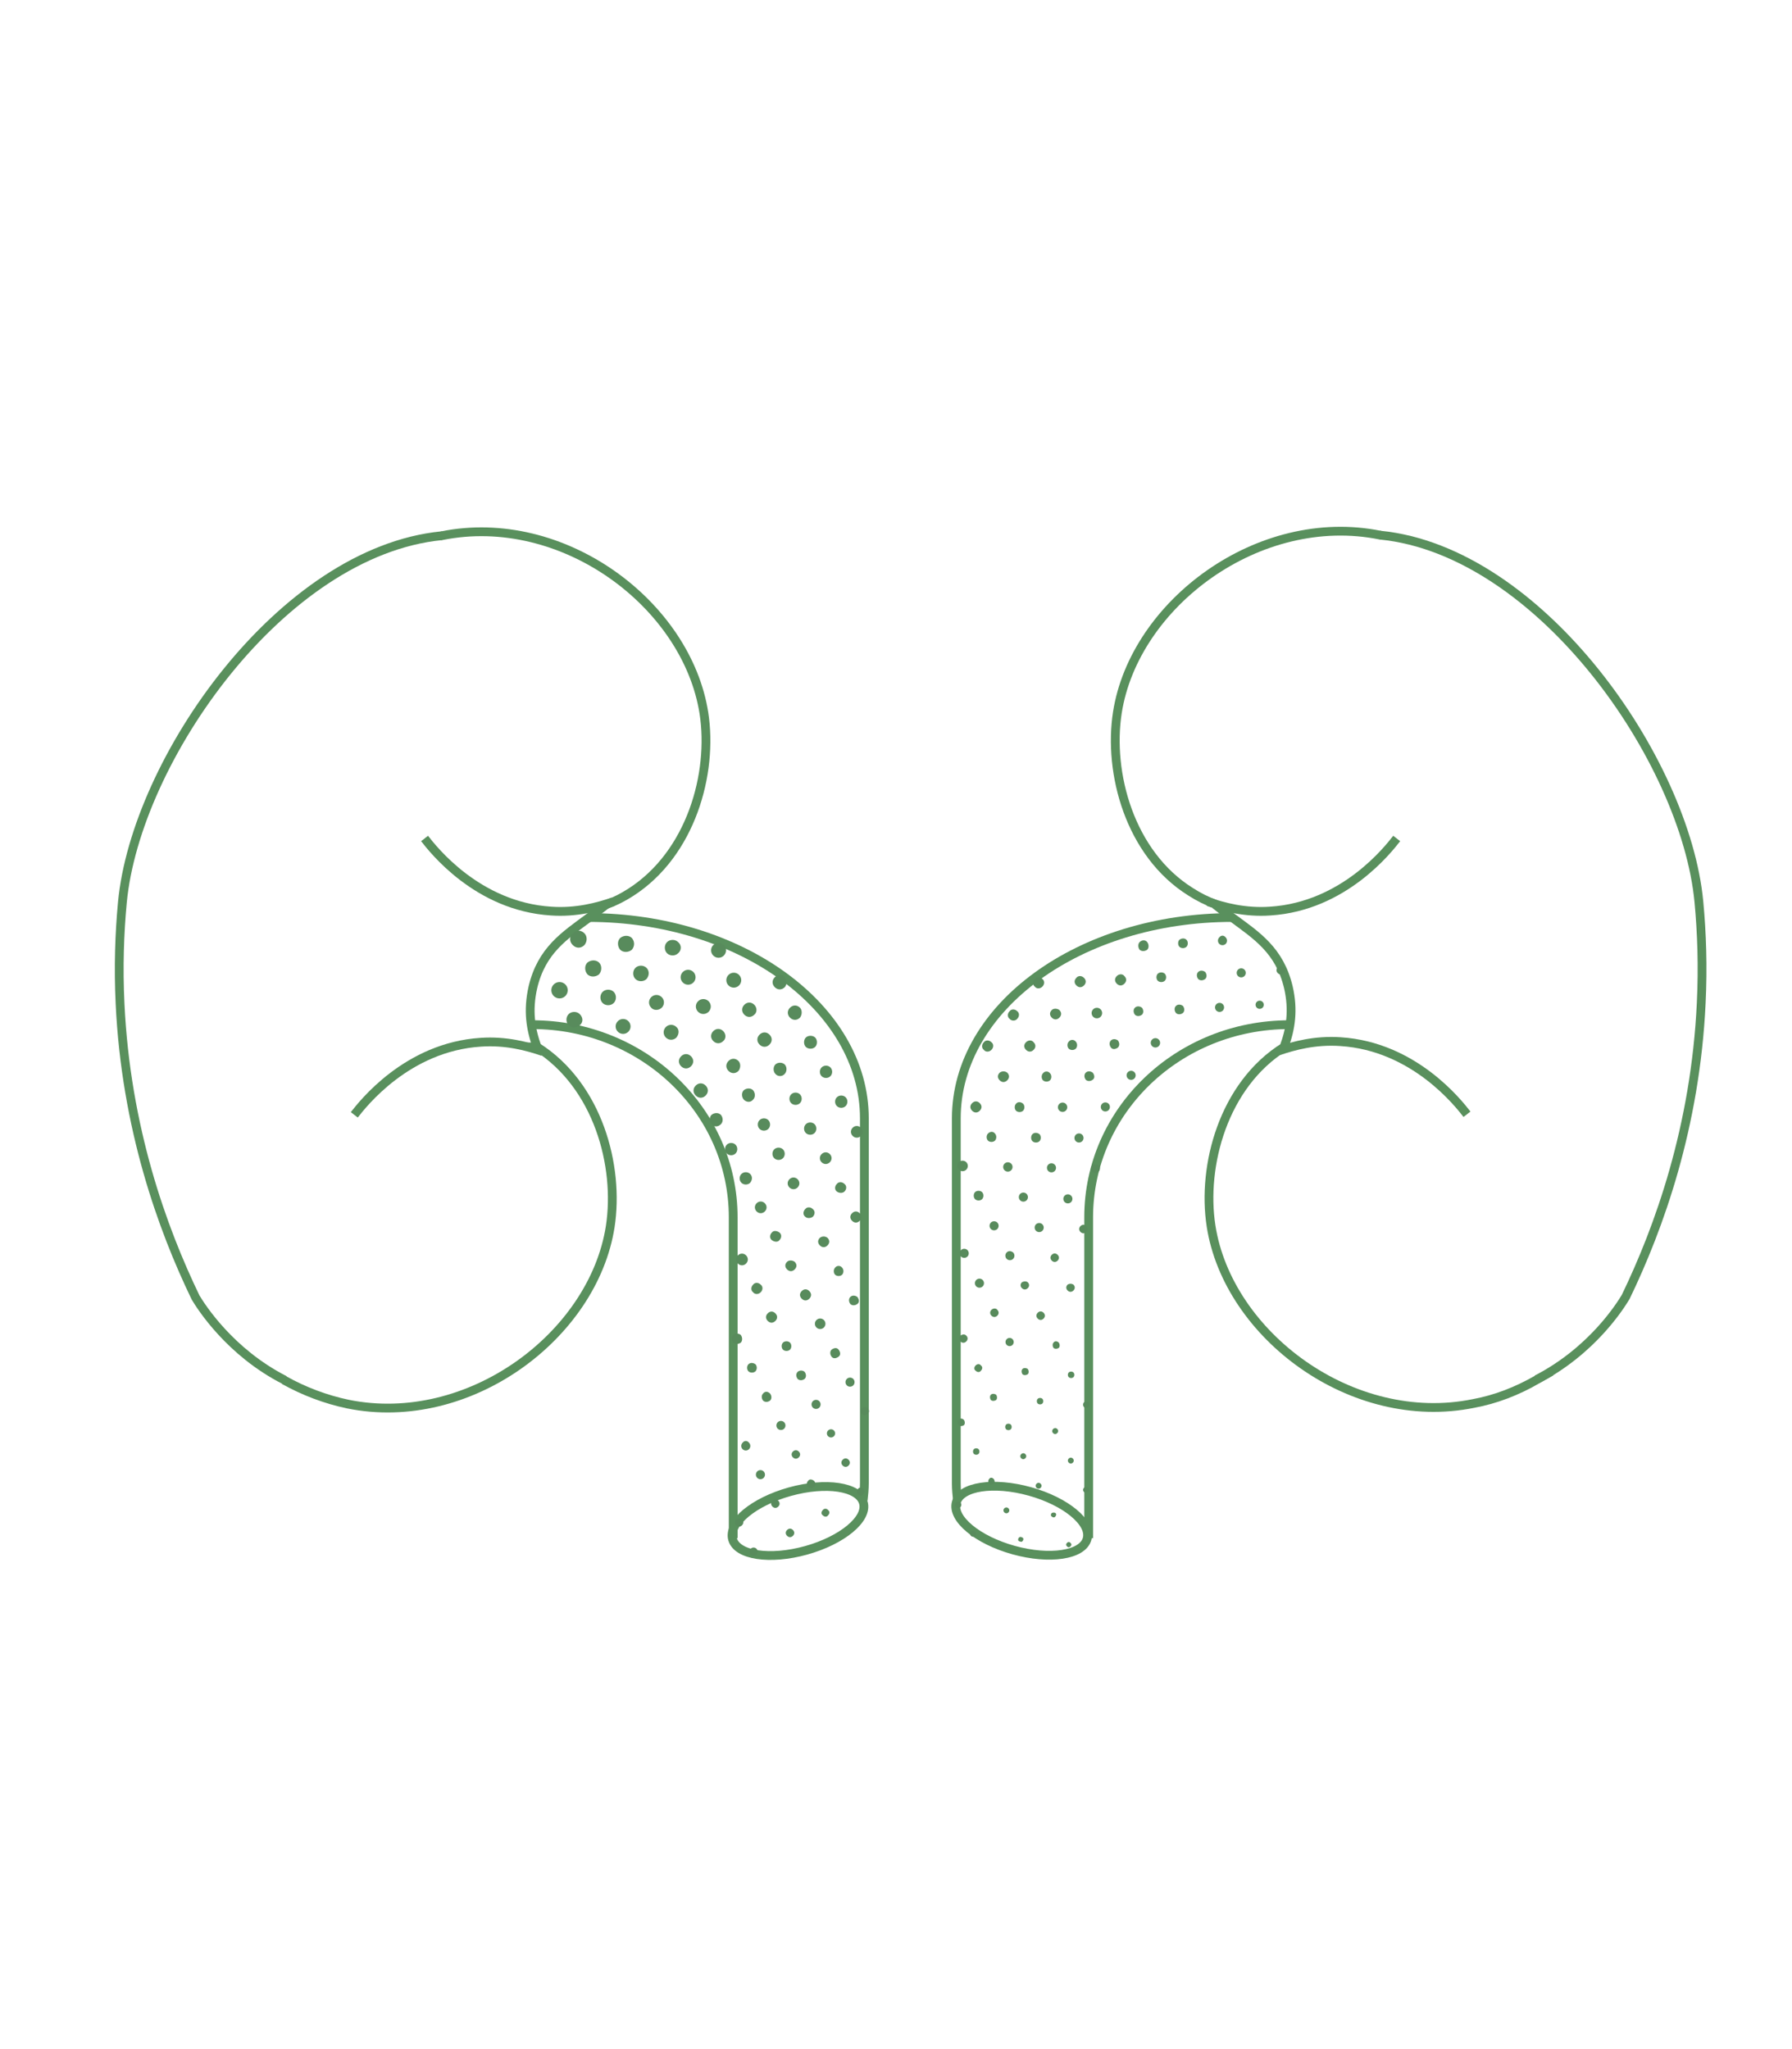 <?xml version="1.0" encoding="utf-8"?>
<!-- Generator: Adobe Illustrator 23.1.0, SVG Export Plug-In . SVG Version: 6.00 Build 0)  -->
<svg version="1.1" id="Слой_1" xmlns="http://www.w3.org/2000/svg" xmlns:xlink="http://www.w3.org/1999/xlink" x="0px" y="0px"
	 viewBox="0 0 306 350" style="enable-background:new 0 0 306 350;" xml:space="preserve">
<style type="text/css">
	.st0{fill:none;stroke:#59905D;stroke-width:1.5;stroke-miterlimit:10;}
	.st1{fill:#588B5C;}
</style>
<path class="st0" d="M207.5,154.5L207.5,154.5c1,0.8,1.9,1.5,2.9,2.2c4.2,3.1,8.1,5.6,9.6,11.9c0.9,3.9,0.4,7.1-0.7,10.1"/>
<path class="st0" d="M262.4,235.6C262.4,235.6,262.4,235.6,262.4,235.6c9.5-4.9,14.3-12.6,15.2-14.1c5.7-11.8,11.9-29,12.9-50.2
	c0.3-6.2,0.1-12-0.4-17.3c-2.3-24.3-27.2-59.9-54.4-62.6c0,0,0,0-0.1,0"/>
<path class="st0" d="M163.5,256.3c-0.1-1-0.2-1.9-0.2-2.9V191c0-19,21.1-34.3,47.1-34.3"/>
<path class="st0" d="M220.2,175c-19,0-34.3,14.7-34.3,32.9v54v0.8"/>
<ellipse transform="matrix(0.268 -0.963 0.963 0.268 -122.52 358.235)" class="st0" cx="174.6" cy="259.8" rx="5.2" ry="11.6"/>
<path class="st0" d="M235.7,91.4C235.7,91.4,235.6,91.4,235.7,91.4c-20.7-4.2-42,11.7-44.9,30.3c-1.6,10.3,2.1,24.1,12.5,30.6
	c1.4,0.9,2.8,1.6,4.2,2.1l0,0"/>
<path class="st0" d="M262.5,235.6C262.4,235.6,262.4,235.6,262.5,235.6c-3.5,2-7.1,3.4-10.9,4.1c-20.7,4.2-41.9-11.7-44.8-30.3
	c-1.6-10.3,2.1-24.1,12.5-30.6c0,0,0,0,0.1,0"/>
<path class="st0" d="M206.3,154c2.6,0.9,6.3,1.9,10.6,1.6c12.6-0.8,20.2-10.6,21.6-12.4"/>
<path class="st0" d="M218.3,179.5c2.6-0.9,6.3-1.9,10.6-1.6c12.6,0.8,20.2,10.6,21.6,12.4"/>
<path class="st0" d="M91.7,178.8c-1.1-3.1-1.6-6.2-0.7-10.2c1.5-6.3,5.4-8.8,9.6-11.9c0.9-0.7,1.9-1.4,2.9-2.2l0,0"/>
<path class="st0" d="M75.4,91.5C75.3,91.5,75.3,91.5,75.4,91.5c-27.3,2.7-52.2,38.3-54.5,62.6c-0.5,5.3-0.7,11.1-0.4,17.3
	c1,21.2,7.2,38.4,12.9,50.2c0.9,1.5,5.8,9.3,15.2,14.1c0,0,0,0,0.1,0"/>
<path class="st0" d="M100.5,156.7c26,0,47.1,15.4,47.1,34.3v62.3c0,1-0.1,2-0.2,2.9"/>
<path class="st0" d="M125.2,262.7v-0.8v-54c0-18.2-15.4-32.9-34.3-32.9"/>
<ellipse transform="matrix(0.963 -0.268 0.268 0.963 -64.718 46.136)" class="st0" cx="136.4" cy="259.8" rx="11.6" ry="5.2"/>
<path class="st0" d="M103.5,154.5L103.5,154.5c1.4-0.5,2.8-1.2,4.2-2.1c10.3-6.6,14.1-20.3,12.5-30.6c-2.9-18.6-24.1-34.5-44.8-30.3
	c0,0,0,0-0.1,0"/>
<path class="st0" d="M91.7,178.8C91.8,178.8,91.8,178.8,91.7,178.8c10.4,6.6,14.1,20.3,12.5,30.7c-2.9,18.6-24.1,34.5-44.8,30.3
	c-3.8-0.8-7.5-2.2-10.9-4.1c0,0,0,0-0.1,0"/>
<path class="st0" d="M104.7,154c-2.6,0.9-6.3,1.9-10.6,1.6c-12.6-0.8-20.2-10.6-21.6-12.4"/>
<path class="st0" d="M92.7,179.6c-2.6-0.9-6.3-1.9-10.6-1.6c-12.6,0.8-20.2,10.6-21.6,12.4"/>
<g>
	<path class="st1" d="M-70.5,144.9c-0.5-0.1-1.1,0.1-1.6,0.5c-0.7,0.7-0.7,1.8,0,2.5c0.4,0.4,1,0.6,1.6,0.5V144.9z"/>
	<path class="st1" d="M99.8,159.4c-0.6-0.6-1.4-0.6-2,0c-0.6,0.6-0.6,1.4,0,2c0.6,0.6,1.4,0.6,2,0
		C100.3,160.8,100.3,159.9,99.8,159.4z"/>
	<path class="st1" d="M-73.6,151.8c0.7-0.7,0.7-1.7,0-2.4c-0.7-0.7-1.7-0.7-2.4,0c-0.7,0.7-0.7,1.7,0,2.4
		C-75.3,152.4-74.2,152.4-73.6,151.8z"/>
	<path class="st1" d="M107.9,160.2c-0.5-0.5-1.4-0.5-2,0c-0.5,0.5-0.5,1.4,0,2c0.5,0.5,1.4,0.5,2,0
		C108.4,161.6,108.4,160.8,107.9,160.2z"/>
	<path class="st1" d="M102.3,164.4c-0.5-0.5-1.4-0.5-2,0c-0.5,0.5-0.5,1.4,0,2c0.5,0.5,1.4,0.5,2,0
		C102.8,165.8,102.8,164.9,102.3,164.4z"/>
	<ellipse transform="matrix(0.585 -0.811 0.811 0.585 -97.602 147.666)" class="st1" cx="95.6" cy="169.2" rx="1.4" ry="1.4"/>
	<path class="st1" d="M-74.6,160.2c0.7,0.7,1.7,0.7,2.4,0c0.7-0.7,0.7-1.7,0-2.4c-0.7-0.7-1.7-0.7-2.4,0
		C-75.3,158.5-75.3,159.6-74.6,160.2z"/>
	<path class="st1" d="M-77.5,155.7c0.7-0.7,0.7-1.7,0-2.4c-0.7-0.7-1.7-0.7-2.4,0c-0.7,0.7-0.7,1.7,0,2.4
		C-79.2,156.3-78.2,156.3-77.5,155.7z"/>
	<path class="st1" d="M115.8,160.9c-0.5-0.5-1.4-0.5-1.9,0c-0.5,0.5-0.5,1.4,0,1.9c0.5,0.5,1.4,0.5,1.9,0
		C116.4,162.3,116.4,161.4,115.8,160.9z"/>
	<path class="st1" d="M110.4,165.3c-0.5-0.5-1.4-0.5-1.9,0c-0.5,0.5-0.5,1.4,0,1.9c0.5,0.5,1.4,0.5,1.9,0
		C110.9,166.6,110.9,165.8,110.4,165.3z"/>
	<path class="st1" d="M104.8,169.4c-0.5-0.5-1.4-0.5-1.9,0c-0.5,0.5-0.5,1.4,0,1.9c0.5,0.5,1.4,0.5,1.9,0
		C105.3,170.8,105.3,169.9,104.8,169.4z"/>
	<path class="st1" d="M99,173.2c-0.5-0.5-1.4-0.5-1.9,0c-0.5,0.5-0.5,1.4,0,1.9s1.4,0.5,1.9,0C99.6,174.6,99.6,173.8,99,173.2z"/>
	<path class="st1" d="M-70.5,166.4c-0.1-0.1-0.1-0.2-0.2-0.3c-0.6-0.6-1.7-0.6-2.3,0c-0.6,0.6-0.6,1.7,0,2.3c0.6,0.6,1.7,0.6,2.3,0
		c0.1-0.1,0.2-0.2,0.2-0.3V166.4z"/>
	<path class="st1" d="M-78.5,164.1c0.6,0.6,1.7,0.6,2.3,0c0.6-0.6,0.6-1.7,0-2.3c-0.6-0.6-1.7-0.6-2.3,0
		C-79.2,162.4-79.2,163.5-78.5,164.1z"/>
	<path class="st1" d="M-81.4,159.6c0.6-0.6,0.6-1.7,0-2.3c-0.6-0.6-1.7-0.6-2.3,0c-0.6,0.6-0.6,1.7,0,2.3
		C-83.1,160.2-82.1,160.2-81.4,159.6z"/>
	<path class="st1" d="M-90.4,158.6c0.6-0.6,0.6-1.7,0-2.3c-0.6-0.6-1.7-0.6-2.3,0c-0.6,0.6-0.6,1.7,0,2.3
		C-92.1,159.3-91,159.3-90.4,158.6z"/>
	<path class="st1" d="M123.6,163.2c0.5-0.5,0.5-1.3,0-1.8c-0.5-0.5-1.3-0.5-1.8,0c-0.5,0.5-0.5,1.3,0,1.8
		C122.3,163.7,123.1,163.7,123.6,163.2z"/>
	<path class="st1" d="M118.4,167.8c0.5-0.5,0.5-1.3,0-1.8c-0.5-0.5-1.3-0.5-1.8,0c-0.5,0.5-0.5,1.3,0,1.8
		C117.1,168.3,117.9,168.3,118.4,167.8z"/>
	<path class="st1" d="M113,172.1c0.5-0.5,0.5-1.3,0-1.8c-0.5-0.5-1.3-0.5-1.8,0c-0.5,0.5-0.5,1.3,0,1.8
		C111.6,172.6,112.5,172.6,113,172.1z"/>
	<path class="st1" d="M107.3,176.2c0.5-0.5,0.5-1.3,0-1.8c-0.5-0.5-1.3-0.5-1.8,0c-0.5,0.5-0.5,1.3,0,1.8
		C106,176.7,106.8,176.7,107.3,176.2z"/>
	<path class="st1" d="M-70.5,173.8c-0.3,0.1-0.6,0.2-0.8,0.4c-0.6,0.6-0.6,1.6,0,2.3c0.2,0.2,0.5,0.4,0.8,0.4V173.8z"/>
	<path class="st1" d="M-77,172.4c0.6,0.6,1.6,0.6,2.3,0c0.6-0.6,0.6-1.6,0-2.3c-0.6-0.6-1.6-0.6-2.3,0
		C-77.6,170.7-77.6,171.7-77,172.4z"/>
	<path class="st1" d="M-82.4,165.8c-0.6,0.6-0.6,1.6,0,2.3c0.6,0.6,1.6,0.6,2.3,0c0.6-0.6,0.6-1.6,0-2.3
		C-80.8,165.1-81.8,165.1-82.4,165.8z"/>
	<path class="st1" d="M-87.7,161.2c-0.6,0.6-0.6,1.7,0,2.3c0.6,0.6,1.7,0.6,2.3,0c0.6-0.6,0.6-1.7,0-2.3
		C-86,160.5-87,160.5-87.7,161.2z"/>
	<path class="st1" d="M-94.4,162.5c0.6-0.6,0.6-1.6,0-2.2c-0.6-0.6-1.6-0.6-2.2,0c-0.6,0.6-0.6,1.6,0,2.2
		C-96,163.2-95,163.2-94.4,162.5z"/>
	<path class="st1" d="M126.2,166.5c-0.5-0.5-1.3-0.5-1.8,0s-0.5,1.3,0,1.8c0.5,0.5,1.3,0.5,1.8,0C126.7,167.8,126.7,167,126.2,166.5
		z"/>
	<path class="st1" d="M121,171c-0.5-0.5-1.3-0.5-1.8,0s-0.5,1.3,0,1.8c0.5,0.5,1.3,0.5,1.8,0S121.5,171.5,121,171z"/>
	<path class="st1" d="M115.5,175.4c-0.5-0.5-1.3-0.5-1.8,0c-0.5,0.5-0.5,1.3,0,1.8c0.5,0.5,1.3,0.5,1.8,0
		C116,176.6,116,175.8,115.5,175.4z"/>
	<path class="st1" d="M-75.3,180.4c0.6,0.6,1.6,0.6,2.2,0c0.6-0.6,0.6-1.6,0-2.2c-0.6-0.6-1.6-0.6-2.2,0
		C-75.9,178.8-75.9,179.8-75.3,180.4z"/>
	<path class="st1" d="M-80.9,176.3c0.6,0.6,1.6,0.6,2.2,0c0.6-0.6,0.6-1.6,0-2.2c-0.6-0.6-1.6-0.6-2.2,0
		C-81.5,174.7-81.5,175.7-80.9,176.3z"/>
	<path class="st1" d="M-86.3,169.7c-0.6,0.6-0.6,1.6,0,2.2c0.6,0.6,1.6,0.6,2.2,0c0.6-0.6,0.6-1.6,0-2.2
		C-84.7,169.1-85.7,169.1-86.3,169.7z"/>
	<path class="st1" d="M-91.6,165.1c-0.6,0.6-0.6,1.6,0,2.2c0.6,0.6,1.6,0.6,2.2,0c0.6-0.6,0.6-1.6,0-2.2
		C-89.9,164.5-90.9,164.5-91.6,165.1z"/>
	<path class="st1" d="M-98.3,166.4c0.6-0.6,0.6-1.6,0-2.2c-0.6-0.6-1.6-0.6-2.2,0c-0.6,0.6-0.6,1.6,0,2.2
		C-99.9,167-98.9,167-98.3,166.4z"/>
	<path class="st1" d="M134,166.9c-0.5-0.5-1.2-0.5-1.7,0c-0.5,0.5-0.5,1.2,0,1.7c0.5,0.5,1.2,0.5,1.7,0
		C134.4,168.2,134.4,167.4,134,166.9z"/>
	<path class="st1" d="M128.8,171.6c-0.5-0.5-1.2-0.5-1.7,0c-0.5,0.5-0.5,1.2,0,1.7c0.5,0.5,1.2,0.5,1.7,0
		C129.3,172.9,129.3,172.1,128.8,171.6z"/>
	<path class="st1" d="M123.5,176.1c-0.5-0.5-1.2-0.5-1.7,0c-0.5,0.5-0.5,1.2,0,1.7c0.5,0.5,1.2,0.5,1.7,0
		C124,177.4,124,176.6,123.5,176.1z"/>
	<path class="st1" d="M118,180.4c-0.5-0.5-1.2-0.5-1.7,0c-0.5,0.5-0.5,1.2,0,1.7c0.5,0.5,1.2,0.5,1.7,0
		C118.5,181.6,118.5,180.9,118,180.4z"/>
	<path class="st1" d="M-73.5,186.1c-0.6,0.6-0.6,1.6,0,2.2c0.6,0.6,1.6,0.6,2.2,0c0.6-0.6,0.6-1.6,0-2.2
		C-71.9,185.5-72.9,185.5-73.5,186.1z"/>
	<circle class="st1" cx="-78.1" cy="183.3" r="1.5"/>
	<path class="st1" d="M-84.8,180.2c0.6,0.6,1.6,0.6,2.2,0c0.6-0.6,0.6-1.6,0-2.2c-0.6-0.6-1.6-0.6-2.2,0
		C-85.4,178.7-85.4,179.6-84.8,180.2z"/>
	<path class="st1" d="M-90.2,173.7c-0.6,0.6-0.6,1.6,0,2.2c0.6,0.6,1.6,0.6,2.2,0c0.6-0.6,0.6-1.6,0-2.2
		C-88.7,173.1-89.6,173.1-90.2,173.7z"/>
	<path class="st1" d="M-95.5,169.1c-0.6,0.6-0.6,1.6,0,2.2c0.6,0.6,1.6,0.6,2.2,0c0.6-0.6,0.6-1.6,0-2.2
		C-93.9,168.5-94.9,168.5-95.5,169.1z"/>
	<path class="st1" d="M136.6,172.1c-0.5-0.5-1.2-0.5-1.7,0s-0.5,1.2,0,1.7c0.5,0.5,1.2,0.5,1.7,0C137,173.3,137,172.5,136.6,172.1z"
		/>
	<path class="st1" d="M131.4,176.7c-0.5-0.5-1.2-0.5-1.7,0c-0.5,0.5-0.5,1.2,0,1.7c0.5,0.5,1.2,0.5,1.7,0
		C131.9,177.9,131.9,177.2,131.4,176.7z"/>
	<path class="st1" d="M126.1,181.2c-0.5-0.5-1.2-0.5-1.7,0c-0.5,0.5-0.5,1.2,0,1.7c0.5,0.5,1.2,0.5,1.7,0
		C126.5,182.4,126.5,181.6,126.1,181.2z"/>
	<path class="st1" d="M120.5,185.4c-0.5-0.5-1.2-0.5-1.7,0c-0.5,0.5-0.5,1.2,0,1.7c0.5,0.5,1.2,0.5,1.7,0
		C121,186.6,121,185.9,120.5,185.4z"/>
	<path class="st1" d="M-75.3,192.3c0.6-0.6,0.6-1.5,0-2.1c-0.6-0.6-1.5-0.6-2.1,0c-0.6,0.6-0.6,1.5,0,2.1
		C-76.9,192.9-75.9,192.9-75.3,192.3z"/>
	<path class="st1" d="M139.2,178.8c0.4-0.4,0.4-1.2,0-1.6c-0.4-0.4-1.2-0.4-1.6,0c-0.4,0.4-0.4,1.2,0,1.6
		C138,179.2,138.8,179.2,139.2,178.8z"/>
	<path class="st1" d="M134,183.4c0.4-0.4,0.4-1.2,0-1.6c-0.4-0.4-1.2-0.4-1.6,0c-0.4,0.4-0.4,1.2,0,1.6
		C132.8,183.9,133.6,183.9,134,183.4z"/>
	<path class="st1" d="M128.6,187.8c0.4-0.4,0.4-1.1,0-1.6c-0.4-0.4-1.1-0.4-1.6,0c-0.4,0.4-0.4,1.1,0,1.6
		C127.5,188.3,128.2,188.3,128.6,187.8z"/>
	<path class="st1" d="M123.1,192c0.4-0.4,0.4-1.1,0-1.6c-0.4-0.4-1.1-0.4-1.6,0c-0.4,0.4-0.4,1.1,0,1.6
		C121.9,192.5,122.6,192.5,123.1,192z"/>
	<path class="st1" d="M141.8,182.3c-0.4-0.4-1.1-0.4-1.5,0c-0.4,0.4-0.4,1.1,0,1.5c0.4,0.4,1.1,0.4,1.5,0
		C142.2,183.4,142.2,182.7,141.8,182.3z"/>
	<path class="st1" d="M136.6,186.9c-0.4-0.4-1.1-0.4-1.5,0c-0.4,0.4-0.4,1.1,0,1.5c0.4,0.4,1.1,0.4,1.5,0
		C137,188,137,187.3,136.6,186.9z"/>
	<path class="st1" d="M131.2,191.3c-0.4-0.4-1.1-0.4-1.5,0c-0.4,0.4-0.4,1.1,0,1.5c0.4,0.4,1.1,0.4,1.5,0
		C131.6,192.4,131.6,191.7,131.2,191.3z"/>
	<path class="st1" d="M125.6,195.5c-0.4-0.4-1.1-0.4-1.5,0c-0.4,0.4-0.4,1.1,0,1.5c0.4,0.4,1.1,0.4,1.5,0
		C126,196.6,126,195.9,125.6,195.5z"/>
	<path class="st1" d="M144.4,188.9c0.4-0.4,0.4-1.1,0-1.5c-0.4-0.4-1.1-0.4-1.5,0c-0.4,0.4-0.4,1.1,0,1.5
		C143.3,189.3,144,189.3,144.4,188.9z"/>
	<path class="st1" d="M139.1,192c-0.4-0.4-1.1-0.4-1.5,0c-0.4,0.4-0.4,1.1,0,1.5c0.4,0.4,1.1,0.4,1.5,0
		C139.5,193.1,139.5,192.4,139.1,192z"/>
	<path class="st1" d="M133.7,196.3c-0.4-0.4-1.1-0.4-1.5,0c-0.4,0.4-0.4,1.1,0,1.5c0.4,0.4,1.1,0.4,1.5,0
		C134.1,197.4,134.1,196.7,133.7,196.3z"/>
	<path class="st1" d="M128.1,200.5c-0.4-0.4-1.1-0.4-1.5,0c-0.4,0.4-0.4,1.1,0,1.5c0.4,0.4,1.1,0.4,1.5,0
		C128.5,201.5,128.5,200.9,128.1,200.5z"/>
	<path class="st1" d="M147,194c0.4-0.4,0.4-1,0-1.4c-0.4-0.4-1-0.4-1.4,0c-0.4,0.4-0.4,1,0,1.4C146,194.4,146.6,194.4,147,194z"/>
	<path class="st1" d="M141.7,198.5c0.4-0.4,0.4-1,0-1.4c-0.4-0.4-1-0.4-1.4,0c-0.4,0.4-0.4,1,0,1.4
		C140.7,198.9,141.3,198.9,141.7,198.5z"/>
	<path class="st1" d="M136.2,202.8c0.4-0.4,0.4-1,0-1.4c-0.4-0.4-1-0.4-1.4,0c-0.4,0.4-0.4,1,0,1.4
		C135.2,203.2,135.8,203.2,136.2,202.8z"/>
	<path class="st1" d="M130.6,206.9c0.4-0.4,0.4-1,0-1.4c-0.4-0.4-1-0.4-1.4,0c-0.4,0.4-0.4,1,0,1.4
		C129.6,207.3,130.2,207.3,130.6,206.9z"/>
	<path class="st1" d="M178,168.5c0.4-0.4,0.4-1,0-1.3c-0.4-0.4-1-0.4-1.3,0c-0.4,0.4-0.4,1,0,1.3C177,168.9,177.6,168.9,178,168.5z"
		/>
	<path class="st1" d="M173.7,174c0.4-0.4,0.4-1,0-1.3c-0.4-0.4-1-0.4-1.3,0c-0.4,0.4-0.4,1,0,1.3C172.7,174.4,173.4,174.4,173.7,174
		z"/>
	<path class="st1" d="M169.3,179.3c0.4-0.4,0.4-1,0-1.3c-0.4-0.4-1-0.4-1.3,0c-0.4,0.4-0.4,1,0,1.3
		C168.3,179.7,168.9,179.7,169.3,179.3z"/>
	<path class="st1" d="M144.2,203.5c0.4-0.4,0.4-1,0-1.3c-0.4-0.4-1-0.4-1.3,0c-0.4,0.4-0.4,1,0,1.3
		C143.3,203.8,143.9,203.8,144.2,203.5z"/>
	<path class="st1" d="M138.8,207.8c0.4-0.4,0.4-1,0-1.3c-0.4-0.4-1-0.4-1.3,0c-0.4,0.4-0.4,1,0,1.3
		C137.8,208.1,138.4,208.1,138.8,207.8z"/>
	<path class="st1" d="M133.1,211.8c0.4-0.4,0.4-1,0-1.3s-1-0.4-1.3,0c-0.4,0.4-0.4,1,0,1.3S132.8,212.2,133.1,211.8z"/>
	<path class="st1" d="M127.4,215.8c0.4-0.4,0.4-1,0-1.4c-0.4-0.4-1-0.4-1.4,0c-0.4,0.4-0.4,1,0,1.4
		C126.4,216.2,127,216.2,127.4,215.8z"/>
	<path class="st1" d="M183.8,167c-0.4,0.4-0.4,0.9,0,1.3c0.4,0.4,0.9,0.4,1.3,0c0.4-0.4,0.4-0.9,0-1.3
		C184.7,166.6,184.1,166.6,183.8,167z"/>
	<path class="st1" d="M179.6,172.5c-0.4,0.4-0.4,0.9,0,1.3c0.4,0.4,0.9,0.4,1.3,0c0.4-0.4,0.4-0.9,0-1.3
		C180.5,172.2,179.9,172.2,179.6,172.5z"/>
	<path class="st1" d="M175.2,178c-0.4,0.4-0.4,0.9,0,1.3c0.4,0.4,0.9,0.4,1.3,0c0.4-0.4,0.4-0.9,0-1.3
		C176.2,177.6,175.6,177.6,175.2,178z"/>
	<path class="st1" d="M170.7,183.2c-0.4,0.4-0.4,0.9,0,1.3c0.4,0.4,0.9,0.4,1.3,0c0.4-0.4,0.4-0.9,0-1.3
		C171.6,182.9,171.1,182.9,170.7,183.2z"/>
	<path class="st1" d="M166,188.4c-0.4,0.4-0.4,0.9,0,1.3c0.4,0.4,0.9,0.4,1.3,0c0.4-0.4,0.4-0.9,0-1.3
		C166.9,188,166.4,188,166,188.4z"/>
	<path class="st1" d="M145.5,207.2c-0.4,0.4-0.4,0.9,0,1.3c0.4,0.4,0.9,0.4,1.3,0c0.4-0.4,0.4-0.9,0-1.3
		C146.4,206.8,145.9,206.8,145.5,207.2z"/>
	<path class="st1" d="M140,211.4c-0.4,0.4-0.4,0.9,0,1.3c0.4,0.4,0.9,0.4,1.3,0c0.4-0.4,0.4-0.9,0-1.3
		C140.9,211.1,140.4,211.1,140,211.4z"/>
	<path class="st1" d="M134.4,215.5c-0.4,0.4-0.4,0.9,0,1.3c0.4,0.4,0.9,0.4,1.3,0c0.4-0.4,0.4-0.9,0-1.3
		C135.3,215.2,134.7,215.2,134.4,215.5z"/>
	<path class="st1" d="M129.9,220.7c0.4-0.4,0.4-1,0-1.3c-0.4-0.4-1-0.4-1.3,0c-0.4,0.4-0.4,1,0,1.3
		C128.9,221.1,129.5,221.1,129.9,220.7z"/>
	<path class="st1" d="M194.6,160.9c-0.3,0.3-0.3,0.9,0,1.3c0.3,0.3,0.9,0.3,1.3,0c0.3-0.3,0.3-0.9,0-1.3S195,160.5,194.6,160.9z"/>
	<path class="st1" d="M190.7,166.7c-0.4,0.4-0.4,0.9,0,1.3c0.4,0.4,0.9,0.4,1.3,0c0.4-0.4,0.4-0.9,0-1.3
		C191.7,166.3,191.1,166.3,190.7,166.7z"/>
	<ellipse transform="matrix(0.707 -0.707 0.707 0.707 -67.43 183.126)" class="st1" cx="187.3" cy="173" rx="0.9" ry="0.9"/>
	<path class="st1" d="M182.5,177.9c-0.3,0.3-0.3,0.9,0,1.2c0.3,0.3,0.9,0.3,1.2,0s0.3-0.9,0-1.2
		C183.4,177.5,182.8,177.5,182.5,177.9z"/>
	<path class="st1" d="M178.1,183.3c-0.3,0.3-0.3,0.9,0,1.2c0.3,0.3,0.9,0.3,1.2,0c0.3-0.3,0.3-0.9,0-1.2
		C179,182.9,178.4,182.9,178.1,183.3z"/>
	<path class="st1" d="M173.5,188.5c-0.3,0.3-0.3,0.9,0,1.2s0.9,0.3,1.2,0c0.3-0.3,0.3-0.9,0-1.2S173.8,188.1,173.5,188.5z"/>
	<path class="st1" d="M168.7,193.6c-0.3,0.3-0.3,0.9,0,1.2c0.3,0.3,0.9,0.3,1.2,0c0.3-0.3,0.3-0.9,0-1.2
		C169.6,193.2,169.1,193.2,168.7,193.6z"/>
	
		<ellipse transform="matrix(0.707 -0.707 0.707 0.707 -92.628 174.592)" class="st1" cx="164.4" cy="199.1" rx="0.9" ry="0.9"/>
	<path class="st1" d="M142.6,216.5c-0.3,0.3-0.3,0.9,0,1.2c0.3,0.3,0.9,0.3,1.2,0c0.3-0.3,0.3-0.9,0-1.2
		C143.5,216.1,142.9,216.1,142.6,216.5z"/>
	<path class="st1" d="M136.9,220.5c-0.4,0.4-0.4,0.9,0,1.3c0.4,0.4,0.9,0.4,1.3,0c0.4-0.4,0.4-0.9,0-1.3
		C137.8,220.1,137.3,220.1,136.9,220.5z"/>
	<path class="st1" d="M132.4,225.6c0.4-0.4,0.4-0.9,0-1.3c-0.4-0.4-0.9-0.4-1.3,0c-0.4,0.4-0.4,0.9,0,1.3
		C131.5,226,132,226,132.4,225.6z"/>
	<path class="st1" d="M126.5,229.3c0.3-0.3,0.3-0.9,0-1.3c-0.3-0.3-0.9-0.3-1.3,0s-0.3,0.9,0,1.3
		C125.5,229.6,126.1,229.6,126.5,229.3z"/>
	<path class="st1" d="M201.4,160.5c-0.3,0.3-0.3,0.9,0,1.2c0.3,0.3,0.9,0.3,1.2,0c0.3-0.3,0.3-0.9,0-1.2
		C202.3,160.2,201.8,160.2,201.4,160.5z"/>
	<path class="st1" d="M197.7,166.3c-0.3,0.3-0.3,0.9,0,1.2c0.3,0.3,0.9,0.3,1.2,0c0.3-0.3,0.3-0.9,0-1.2
		C198.6,166,198,166,197.7,166.3z"/>
	<path class="st1" d="M193.8,172.1c-0.3,0.3-0.3,0.8,0,1.2c0.3,0.3,0.8,0.3,1.2,0c0.3-0.3,0.3-0.8,0-1.2
		C194.6,171.8,194.1,171.8,193.8,172.1z"/>
	<path class="st1" d="M189.7,177.7c-0.3,0.3-0.3,0.8,0,1.2s0.8,0.3,1.2,0c0.3-0.3,0.3-0.8,0-1.2C190.5,177.4,190,177.4,189.7,177.7z
		"/>
	<path class="st1" d="M185.4,183.2c-0.3,0.3-0.3,0.8,0,1.2c0.3,0.3,0.8,0.3,1.2,0s0.3-0.8,0-1.2
		C186.2,182.9,185.7,182.9,185.4,183.2z"/>
	
		<ellipse transform="matrix(0.707 -0.707 0.707 0.707 -80.569 183.729)" class="st1" cx="181.5" cy="189.1" rx="0.8" ry="0.8"/>
	<path class="st1" d="M176.3,193.7c-0.3,0.3-0.3,0.9,0,1.2c0.3,0.3,0.9,0.3,1.2,0c0.3-0.3,0.3-0.9,0-1.2
		C177.1,193.4,176.6,193.4,176.3,193.7z"/>
	<circle class="st1" cx="172.1" cy="199.3" r="0.8"/>
	<path class="st1" d="M166.5,203.6c-0.3,0.3-0.3,0.9,0,1.2c0.3,0.3,0.9,0.3,1.2,0c0.3-0.3,0.3-0.9,0-1.2
		C167.4,203.3,166.8,203.3,166.5,203.6z"/>
	<path class="st1" d="M145.2,221.5c-0.3,0.3-0.3,0.8,0,1.2c0.3,0.3,0.8,0.3,1.2,0s0.3-0.8,0-1.2C146,221.2,145.5,221.2,145.2,221.5z
		"/>
	
		<ellipse transform="matrix(0.707 -0.707 0.707 0.707 -118.852 165.28)" class="st1" cx="140.1" cy="226.1" rx="0.9" ry="0.9"/>
	<path class="st1" d="M133.7,229.3c-0.3,0.3-0.3,0.9,0,1.2c0.3,0.3,0.9,0.3,1.2,0c0.3-0.3,0.3-0.9,0-1.2
		C134.6,229,134,229,133.7,229.3z"/>
	<path class="st1" d="M127.8,233c-0.3,0.3-0.3,0.9,0,1.2c0.3,0.3,0.9,0.3,1.2,0c0.3-0.3,0.3-0.9,0-1.2
		C128.6,232.7,128.1,232.7,127.8,233z"/>
	<path class="st1" d="M208.2,160.1c-0.3,0.3-0.3,0.8,0,1.1c0.3,0.3,0.8,0.3,1.1,0s0.3-0.8,0-1.1C209,159.7,208.5,159.7,208.2,160.1z
		"/>
	<path class="st1" d="M204.6,166c-0.3,0.3-0.3,0.8,0,1.2c0.3,0.3,0.8,0.3,1.2,0c0.3-0.3,0.3-0.8,0-1.2
		C205.4,165.7,204.9,165.7,204.6,166z"/>
	<path class="st1" d="M200.8,171.8c-0.3,0.3-0.3,0.8,0,1.2c0.3,0.3,0.8,0.3,1.2,0c0.3-0.3,0.3-0.8,0-1.2
		C201.6,171.5,201.1,171.5,200.8,171.8z"/>
	<circle class="st1" cx="197.3" cy="178.1" r="0.8"/>
	<path class="st1" d="M192.6,183.1c-0.3,0.3-0.3,0.8,0,1.1c0.3,0.3,0.8,0.3,1.1,0c0.3-0.3,0.3-0.8,0-1.1
		C193.4,182.8,192.9,182.8,192.6,183.1z"/>
	<path class="st1" d="M188.2,188.5c-0.3,0.3-0.3,0.8,0,1.1c0.3,0.3,0.8,0.3,1.1,0s0.3-0.8,0-1.1S188.5,188.2,188.2,188.5z"/>
	<path class="st1" d="M183.7,193.8c-0.3,0.3-0.3,0.8,0,1.1c0.3,0.3,0.8,0.3,1.1,0c0.3-0.3,0.3-0.8,0-1.1S184,193.5,183.7,193.8z"/>
	<path class="st1" d="M179,198.9c-0.3,0.3-0.3,0.8,0,1.1c0.3,0.3,0.8,0.3,1.1,0c0.3-0.3,0.3-0.8,0-1.1
		C179.8,198.6,179.3,198.6,179,198.9z"/>
	<path class="st1" d="M174.2,203.9c-0.3,0.3-0.3,0.8,0,1.1c0.3,0.3,0.8,0.3,1.1,0c0.3-0.3,0.3-0.8,0-1.1
		C175,203.6,174.5,203.6,174.2,203.9z"/>
	<path class="st1" d="M169.2,208.8c-0.3,0.3-0.3,0.8,0,1.1c0.3,0.3,0.8,0.3,1.1,0c0.3-0.3,0.3-0.8,0-1.1
		C170,208.5,169.5,208.5,169.2,208.8z"/>
	<path class="st1" d="M164.1,213.5c-0.3,0.3-0.3,0.8,0,1.1s0.8,0.3,1.1,0s0.3-0.8,0-1.1S164.4,213.2,164.1,213.5z"/>
	<path class="st1" d="M142,230.5c-0.3,0.3-0.3,0.8,0,1.2s0.8,0.3,1.2,0s0.3-0.8,0-1.2S142.4,230.2,142,230.5z"/>
	<path class="st1" d="M136.2,234.3c-0.3,0.3-0.3,0.8,0,1.2c0.3,0.3,0.8,0.3,1.2,0c0.3-0.3,0.3-0.8,0-1.2
		C137.1,234,136.5,234,136.2,234.3z"/>
	<path class="st1" d="M130.3,238c-0.3,0.3-0.3,0.8,0,1.2c0.3,0.3,0.8,0.3,1.2,0c0.3-0.3,0.3-0.8,0-1.2
		C131.1,237.6,130.6,237.6,130.3,238z"/>
	<path class="st1" d="M211.4,165.6c-0.3,0.3-0.3,0.8,0,1.1c0.3,0.3,0.8,0.3,1.1,0c0.3-0.3,0.3-0.8,0-1.1
		C212.2,165.3,211.7,165.3,211.4,165.6z"/>
	<path class="st1" d="M207.7,171.5c-0.3,0.3-0.3,0.8,0,1.1c0.3,0.3,0.8,0.3,1.1,0c0.3-0.3,0.3-0.8,0-1.1
		C208.5,171.2,208,171.2,207.7,171.5z"/>
	<path class="st1" d="M186.5,199c-0.3,0.3-0.3,0.8,0,1.1c0.3,0.3,0.8,0.3,1.1,0c0.3-0.3,0.3-0.8,0-1.1
		C187.3,198.8,186.8,198.8,186.5,199z"/>
	<path class="st1" d="M181.8,204.2c-0.3,0.3-0.3,0.8,0,1.1c0.3,0.3,0.8,0.3,1.1,0c0.3-0.3,0.3-0.8,0-1.1
		C182.6,203.9,182.1,203.9,181.8,204.2z"/>
	<path class="st1" d="M176.9,209.1c-0.3,0.3-0.3,0.8,0,1.1c0.3,0.3,0.8,0.3,1.1,0c0.3-0.3,0.3-0.8,0-1.1
		C177.7,208.8,177.2,208.8,176.9,209.1z"/>
	<path class="st1" d="M171.9,213.9c-0.3,0.3-0.3,0.8,0,1.1c0.3,0.3,0.8,0.3,1.1,0s0.3-0.8,0-1.1
		C172.6,213.6,172.2,213.6,171.9,213.9z"/>
	<path class="st1" d="M166.7,218.6c-0.3,0.3-0.3,0.8,0,1.1c0.3,0.3,0.8,0.3,1.1,0c0.3-0.3,0.3-0.8,0-1.1
		C167.5,218.3,167,218.3,166.7,218.6z"/>
	<path class="st1" d="M144.6,235.5c-0.3,0.3-0.3,0.8,0,1.1c0.3,0.3,0.8,0.3,1.1,0c0.3-0.3,0.3-0.8,0-1.1S144.9,235.2,144.6,235.5z"
		/>
	<path class="st1" d="M138.8,239.3c-0.3,0.3-0.3,0.8,0,1.1c0.3,0.3,0.8,0.3,1.1,0c0.3-0.3,0.3-0.8,0-1.1
		C139.6,239,139.1,239,138.8,239.3z"/>
	<path class="st1" d="M132.8,242.9c-0.3,0.3-0.3,0.8,0,1.1c0.3,0.3,0.8,0.3,1.1,0c0.3-0.3,0.3-0.8,0-1.1
		C133.6,242.6,133.1,242.6,132.8,242.9z"/>
	<path class="st1" d="M126.8,246.4c-0.3,0.3-0.3,0.8,0,1.1c0.3,0.3,0.8,0.3,1.1,0c0.3-0.3,0.3-0.8,0-1.1
		C127.6,246,127.1,246,126.8,246.4z"/>
	<path class="st1" d="M218.2,165.2c-0.3,0.3-0.3,0.7,0,1c0.3,0.3,0.7,0.3,1,0c0.3-0.3,0.3-0.7,0-1
		C218.9,164.9,218.5,164.9,218.2,165.2z"/>
	<circle class="st1" cx="215.1" cy="171.6" r="0.7"/>
	<path class="st1" d="M184.5,209.4c-0.3,0.3-0.3,0.7,0,1c0.3,0.3,0.7,0.3,1,0c0.3-0.3,0.3-0.7,0-1
		C185.2,209.1,184.8,209.1,184.5,209.4z"/>
	<path class="st1" d="M179.6,214.3c-0.3,0.3-0.3,0.7,0,1c0.3,0.3,0.7,0.3,1,0c0.3-0.3,0.3-0.7,0-1C180.3,214,179.9,214,179.6,214.3z
		"/>
	<path class="st1" d="M174.5,219c-0.3,0.3-0.3,0.7,0,1c0.3,0.3,0.7,0.3,1,0c0.3-0.3,0.3-0.7,0-1C175.3,218.8,174.8,218.8,174.5,219z
		"/>
	<path class="st1" d="M169.3,223.7c-0.3,0.3-0.3,0.7,0,1c0.3,0.3,0.7,0.3,1,0c0.3-0.3,0.3-0.7,0-1
		C170.1,223.4,169.6,223.4,169.3,223.7z"/>
	<path class="st1" d="M164,228.1c-0.3,0.3-0.3,0.7,0,1c0.3,0.3,0.7,0.3,1,0c0.3-0.3,0.3-0.7,0-1C164.7,227.8,164.3,227.9,164,228.1z
		"/>
	<circle class="st1" cx="147.7" cy="241" r="0.7"/>
	<circle class="st1" cx="141.9" cy="244.8" r="0.7"/>
	<path class="st1" d="M135.4,247.9c-0.3,0.3-0.3,0.7,0,1c0.3,0.3,0.7,0.3,1,0c0.3-0.3,0.3-0.7,0-1
		C136.1,247.6,135.7,247.6,135.4,247.9z"/>
	<path class="st1" d="M129.3,251.3c-0.3,0.3-0.3,0.8,0,1.1c0.3,0.3,0.8,0.3,1.1,0c0.3-0.3,0.3-0.8,0-1.1
		C130.1,251,129.6,251,129.3,251.3z"/>
	<path class="st1" d="M182.3,219.4c-0.3,0.3-0.3,0.7,0,1c0.3,0.3,0.7,0.3,1,0c0.3-0.3,0.3-0.7,0-1
		C183,219.2,182.6,219.2,182.3,219.4z"/>
	<path class="st1" d="M177.2,224.2c-0.3,0.3-0.3,0.7,0,1c0.3,0.3,0.7,0.3,1,0c0.3-0.3,0.3-0.7,0-1
		C177.9,223.9,177.5,223.9,177.2,224.2z"/>
	<circle class="st1" cx="172.4" cy="229.2" r="0.7"/>
	<path class="st1" d="M166.6,233.2c-0.3,0.3-0.3,0.7,0,0.9c0.3,0.3,0.7,0.3,0.9,0c0.3-0.3,0.3-0.7,0-0.9
		C167.3,232.9,166.9,232.9,166.6,233.2z"/>
	<path class="st1" d="M143.9,249.3c-0.3,0.3-0.3,0.7,0,1c0.3,0.3,0.7,0.3,1,0c0.3-0.3,0.3-0.7,0-1C144.6,249,144.2,249,143.9,249.3z
		"/>
	<path class="st1" d="M138,252.9c-0.3,0.3-0.3,0.7,0,1c0.3,0.3,0.7,0.3,1,0c0.3-0.3,0.3-0.7,0-1C138.6,252.6,138.2,252.6,138,252.9z
		"/>
	<path class="st1" d="M131.9,256.3c-0.3,0.3-0.3,0.7,0,1c0.3,0.3,0.7,0.3,1,0c0.3-0.3,0.3-0.7,0-1C132.6,256,132.2,256,131.9,256.3z
		"/>
	<path class="st1" d="M125.7,259.5c-0.3,0.3-0.3,0.7,0,1s0.7,0.3,1,0c0.3-0.3,0.3-0.7,0-1C126.4,259.3,126,259.3,125.7,259.5z"/>
	<path class="st1" d="M179.9,229.3c-0.2,0.2-0.2,0.6,0,0.9c0.2,0.2,0.6,0.2,0.9,0c0.2-0.2,0.2-0.6,0-0.9
		C180.5,229,180.1,229,179.9,229.3z"/>
	<path class="st1" d="M174.6,233.8c-0.2,0.2-0.2,0.6,0,0.9c0.2,0.2,0.6,0.2,0.9,0c0.2-0.2,0.2-0.6,0-0.9
		C175.2,233.6,174.8,233.6,174.6,233.8z"/>
	<path class="st1" d="M169.2,238.2c-0.2,0.2-0.2,0.6,0,0.9c0.2,0.2,0.6,0.2,0.9,0c0.2-0.2,0.2-0.6,0-0.9
		C169.8,238,169.4,238,169.2,238.2z"/>
	<path class="st1" d="M163.7,242.5c-0.2,0.2-0.2,0.6,0,0.9c0.2,0.2,0.6,0.2,0.9,0c0.2-0.2,0.2-0.6,0-0.9
		C164.3,242.2,163.9,242.2,163.7,242.5z"/>
	<path class="st1" d="M146.5,254.3c-0.3,0.3-0.3,0.7,0,0.9c0.3,0.3,0.7,0.3,0.9,0c0.3-0.3,0.3-0.7,0-0.9
		C147.1,254,146.7,254,146.5,254.3z"/>
	<path class="st1" d="M140.5,257.9c-0.3,0.3-0.3,0.7,0,0.9c0.3,0.3,0.7,0.3,0.9,0c0.3-0.3,0.3-0.7,0-0.9
		C141.2,257.6,140.7,257.6,140.5,257.9z"/>
	<path class="st1" d="M134.4,261.3c-0.3,0.3-0.3,0.7,0,1c0.3,0.3,0.7,0.3,1,0c0.3-0.3,0.3-0.7,0-1C135.1,261,134.7,261,134.4,261.3z
		"/>
	<ellipse transform="matrix(0.707 -0.707 0.707 0.707 -149.665 168.638)" class="st1" cx="128.7" cy="265" rx="0.7" ry="0.7"/>
	<path class="st1" d="M182.5,234.4c-0.2,0.2-0.2,0.6,0,0.8c0.2,0.2,0.6,0.2,0.8,0c0.2-0.2,0.2-0.6,0-0.8
		C183.1,234.2,182.7,234.2,182.5,234.4z"/>
	<path class="st1" d="M177.2,238.9c-0.2,0.2-0.2,0.6,0,0.8c0.2,0.2,0.6,0.2,0.8,0c0.2-0.2,0.2-0.6,0-0.8
		C177.8,238.7,177.4,238.7,177.2,238.9z"/>
	<path class="st1" d="M171.8,243.3c-0.2,0.2-0.2,0.6,0,0.8s0.6,0.2,0.8,0c0.2-0.2,0.2-0.6,0-0.8S172,243.1,171.8,243.3z"/>
	<path class="st1" d="M166.3,247.5c-0.2,0.2-0.2,0.6,0,0.8c0.2,0.2,0.6,0.2,0.8,0c0.2-0.2,0.2-0.6,0-0.8
		C166.9,247.3,166.5,247.3,166.3,247.5z"/>
	<path class="st1" d="M185.1,239.5c-0.2,0.2-0.2,0.6,0,0.8c0.2,0.2,0.6,0.2,0.8,0c0.2-0.2,0.2-0.6,0-0.8
		C185.7,239.3,185.4,239.3,185.1,239.5z"/>
	
		<ellipse transform="matrix(0.707 -0.707 0.707 0.707 -120.011 199.015)" class="st1" cx="180.2" cy="244.4" rx="0.5" ry="0.5"/>
	
		<ellipse transform="matrix(0.707 -0.707 0.707 0.707 -124.68 196.452)" class="st1" cx="174.8" cy="248.7" rx="0.5" ry="0.5"/>
	<path class="st1" d="M168.9,252.6c-0.2,0.2-0.2,0.6,0,0.8c0.2,0.2,0.6,0.2,0.8,0c0.2-0.2,0.2-0.5,0-0.8
		C169.4,252.3,169.1,252.3,168.9,252.6z"/>
	<path class="st1" d="M163.2,256.6c-0.2,0.2-0.2,0.6,0,0.8c0.2,0.2,0.6,0.2,0.8,0c0.2-0.2,0.2-0.6,0-0.8
		C163.8,256.4,163.4,256.4,163.2,256.6z"/>
	<path class="st1" d="M182.5,249.1c-0.2,0.2-0.2,0.5,0,0.7c0.2,0.2,0.5,0.2,0.7,0c0.2-0.2,0.2-0.5,0-0.7
		C183,248.9,182.7,248.9,182.5,249.1z"/>
	<path class="st1" d="M177,253.4c-0.2,0.2-0.2,0.5,0,0.7c0.2,0.2,0.5,0.2,0.7,0c0.2-0.2,0.2-0.5,0-0.7
		C177.5,253.2,177.2,253.2,177,253.4z"/>
	<path class="st1" d="M171.5,257.6c-0.2,0.2-0.2,0.5,0,0.7c0.2,0.2,0.5,0.2,0.7,0c0.2-0.2,0.2-0.5,0-0.7
		C172,257.4,171.7,257.4,171.5,257.6z"/>
	<path class="st1" d="M165.8,261.6c-0.2,0.2-0.2,0.5,0,0.7c0.2,0.2,0.5,0.2,0.7,0c0.2-0.2,0.2-0.5,0-0.7
		C166.3,261.4,166,261.4,165.8,261.6z"/>
	<path class="st1" d="M185.1,254.1c-0.2,0.2-0.2,0.5,0,0.7c0.2,0.2,0.5,0.2,0.7,0c0.2-0.2,0.2-0.5,0-0.7
		C185.5,253.9,185.3,253.9,185.1,254.1z"/>
	<path class="st1" d="M179.6,258.4c-0.2,0.2-0.2,0.5,0,0.6c0.2,0.2,0.5,0.2,0.6,0c0.2-0.2,0.2-0.5,0-0.6
		C180.1,258.3,179.8,258.3,179.6,258.4z"/>
	<path class="st1" d="M174,262.6c-0.2,0.2-0.2,0.5,0,0.6s0.5,0.2,0.6,0c0.2-0.2,0.2-0.5,0-0.6S174.2,262.4,174,262.6z"/>
	<path class="st1" d="M182.2,263.5c-0.2,0.2-0.2,0.4,0,0.6s0.4,0.2,0.6,0c0.2-0.2,0.2-0.4,0-0.6
		C182.6,263.3,182.4,263.3,182.2,263.5z"/>
</g>
</svg>
